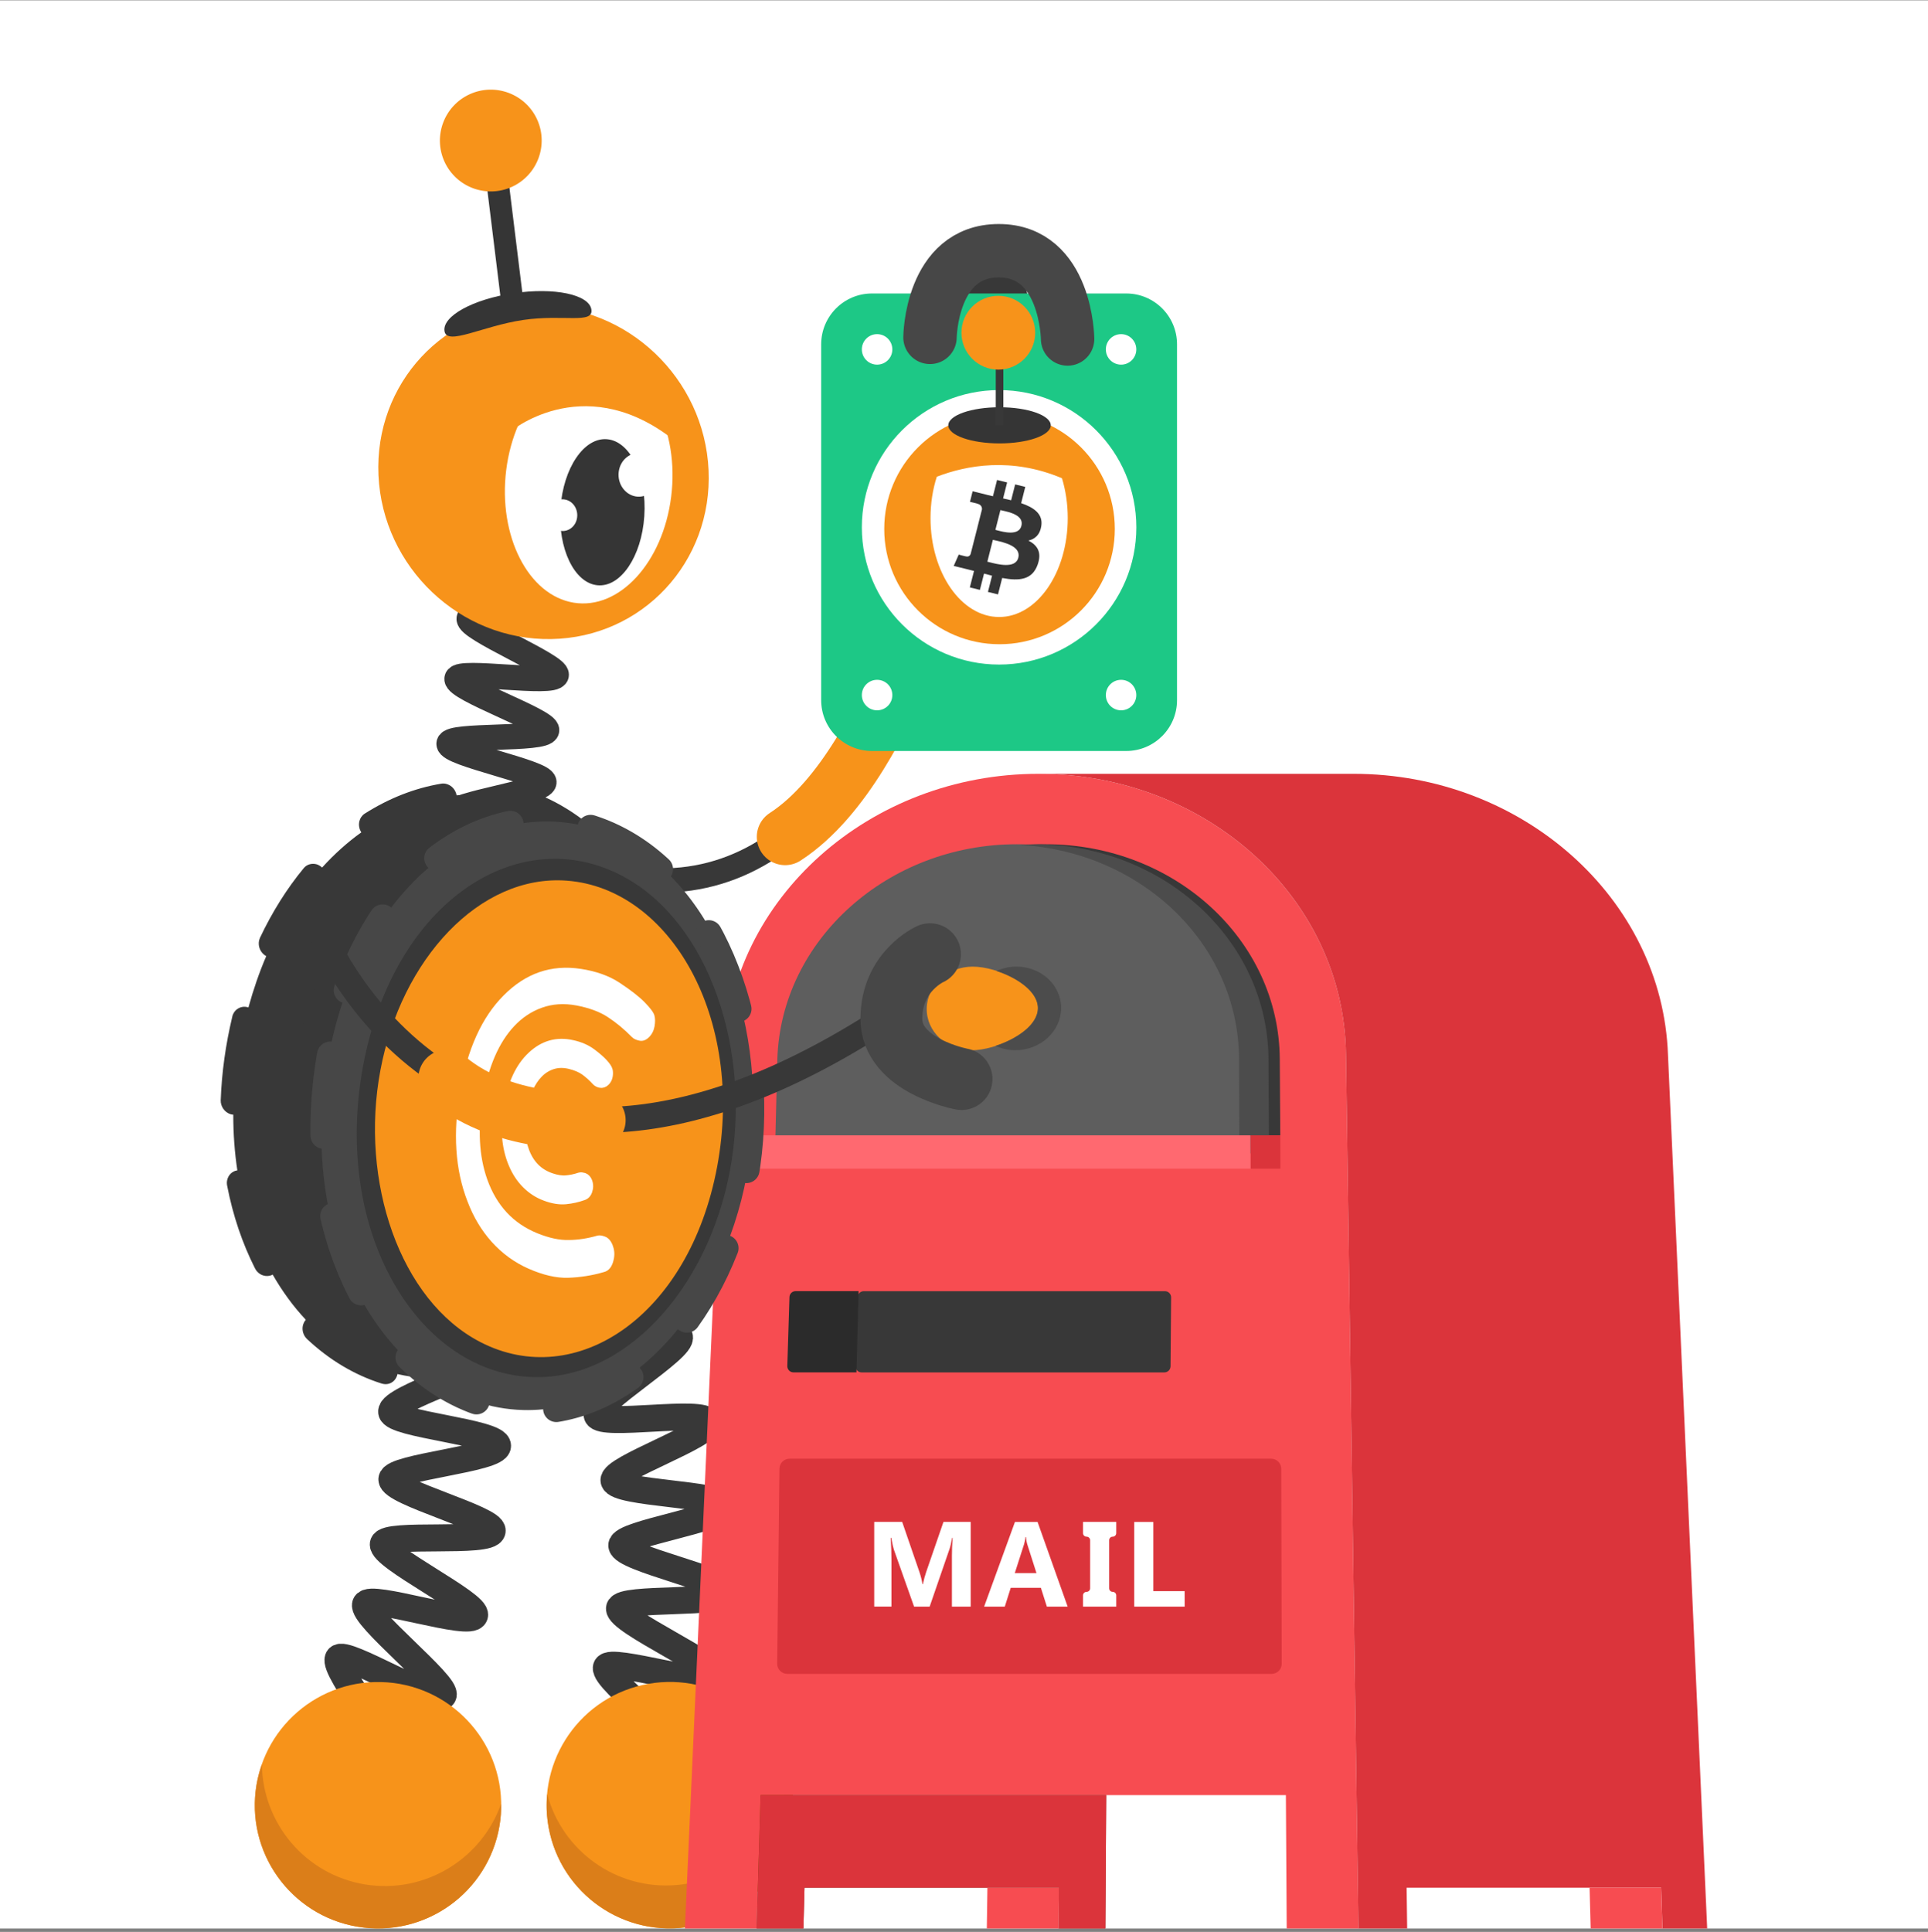 <svg width="512" height="513" viewBox="0 0 512 513" fill="none" xmlns="http://www.w3.org/2000/svg">
<rect x="0" y="0" width="512" height="513" fill="#808080" stroke="none"/>
<g clip-path="url(#clip0_4_5502)">
<path d="M512 0.09H0V512.09H512V0.09Z" fill="white"/>
<path d="M145.71 226.61C251.46 274.65 265.25 66.58 265.25 66.58" stroke="#383838" stroke-width="6.449" stroke-miterlimit="10"/>
<path d="M208.5 222.21C224.4 211.89 234.72 189.1 239.88 177.93" stroke="#F7931A" stroke-width="15.047" stroke-miterlimit="10" stroke-linecap="round"/>
<path d="M82.44 282.27C86.48 284.48 71.64 312.23 76.13 315.98C78.21 317.7 97.85 294.25 100.35 296.89C102.39 299.05 84.92 324.69 87.04 327.49C88.91 329.96 112.42 312.18 114.24 315.17C115.89 317.89 94.04 338.36 95.55 341.55C96.94 344.49 123.2 333.3 124.39 336.64C125.5 339.75 100.36 354.05 101.24 357.53C102.06 360.76 129.73 356.47 130.29 360.04C130.82 363.36 103.73 371.28 104 374.89C104.26 378.26 132.13 380.3 132.13 383.92C132.13 387.41 104.27 389.56 104.07 392.8C103.86 396.27 131.12 403.31 130.7 406.52C130.25 409.97 102.46 406.85 101.8 409.99C101.1 413.38 126.91 425.88 126.02 428.93C125.03 432.24 98.23 423.09 97.09 426.01C95.84 429.2 119.06 447.43 117.67 450.18C116.13 453.23 91.48 437.8 89.87 440.33C88.02 443.23 107.4 466.88 105.62 469.12C103.4 471.92 92.94 468.87 91.07 470.71C86.99 474.74 92.73 482.7 88.96 485.09" stroke="#383838" stroke-width="7.162" stroke-miterlimit="10"/>
<path d="M99.59 512.05C117.65 512.49 132.65 498.2 133.09 480.15C133.53 462.09 119.25 447.09 101.19 446.65C83.13 446.21 68.13 460.48 67.69 478.55C67.24 496.62 81.54 511.62 99.59 512.05Z" fill="#F7931A"/>
<path fill-rule="evenodd" clip-rule="evenodd" d="M96.92 500.39C81.01 497.77 69.73 484.08 69.55 468.51C68.94 470.28 68.42 472.12 68.1 474.06C65.16 491.88 77.25 508.73 95.07 511.65C112.9 514.59 129.75 502.51 132.67 484.68C132.99 482.76 133.11 480.85 133.07 478.96C127.91 493.64 112.83 502.98 96.92 500.39Z" fill="#DB7E19"/>
<path d="M114.87 291.4C119.31 292.55 111.8 323.09 117.07 325.62C119.5 326.79 132.74 299.21 135.82 301.14C138.32 302.71 127.72 331.89 130.47 334.07C132.9 335.99 151.29 312.96 153.78 315.41C156.05 317.64 139.95 342.87 142.18 345.59C144.26 348.1 166.93 330.76 168.91 333.71C170.74 336.46 149.92 356.52 151.62 359.67C153.21 362.6 178.98 351.62 180.41 354.93C181.74 358.01 157.43 372.38 158.59 375.81C159.66 379 187.17 374.11 188.06 377.62C188.92 381 162.45 389.96 163.06 393.16C163.71 396.59 191.88 396.68 192.26 399.88C192.68 403.33 164.99 407.18 165.12 410.38C165.27 413.84 193.37 419.58 193.26 422.76C193.13 426.21 164.89 423.97 164.51 427.08C164.08 430.49 191.08 442.42 190.42 445.43C189.68 448.77 161.97 439.9 161.04 442.75C159.97 446.03 184.58 464.15 183.41 466.76C181.95 470.01 172.21 468.93 170.86 471.17C167.88 476.09 174.27 483.1 171.21 486.35" stroke="#383838" stroke-width="7.162" stroke-miterlimit="10"/>
<path d="M185.17 511.24C202.79 507.21 213.8 489.67 209.77 472.05C205.73 454.44 188.2 443.42 170.58 447.45C152.96 451.48 141.95 469.02 145.98 486.64C150 504.26 167.55 515.27 185.17 511.24Z" fill="#F7931A"/>
<path fill-rule="evenodd" clip-rule="evenodd" d="M179.69 500.55C163.63 501.94 149.32 491.47 145.31 476.42C145.15 478.29 145.1 480.21 145.28 482.16C146.83 500.17 162.69 513.5 180.69 511.94C198.69 510.39 212.03 494.52 210.47 476.53C210.29 474.6 209.93 472.71 209.44 470.89C208.06 486.41 195.75 499.18 179.69 500.55Z" fill="#DB7E19"/>
<path fill-rule="evenodd" clip-rule="evenodd" d="M272.88 79.28L272.86 90.38C272.85 94.86 269.28 98.37 264.92 98.18C260.55 97.98 256.99 94.15 257 89.65L257.02 78.55C257.03 74.07 260.6 70.56 264.97 70.75C269.33 70.96 272.88 74.8 272.88 79.28Z" fill="#383838"/>
<path d="M231.57 77.93H299.07C306.53 77.93 312.57 83.97 312.57 91.43V185.92C312.57 193.37 306.53 199.42 299.07 199.42H231.57C224.11 199.42 218.07 193.38 218.07 185.92V91.43C218.08 83.97 224.11 77.93 231.57 77.93Z" fill="#1DC886"/>
<path d="M265.32 176.47C285.44 176.47 301.77 160.15 301.77 140.03C301.77 119.9 285.45 103.58 265.32 103.58C245.19 103.58 228.87 119.9 228.87 140.03C228.88 160.15 245.19 176.47 265.32 176.47Z" fill="white"/>
<path d="M232.92 96.83C235.16 96.83 236.97 95.02 236.97 92.78C236.97 90.54 235.16 88.73 232.92 88.73C230.68 88.73 228.87 90.54 228.87 92.78C228.87 95.02 230.68 96.83 232.92 96.83Z" fill="white"/>
<path d="M232.92 188.62C235.16 188.62 236.97 186.81 236.97 184.57C236.97 182.33 235.16 180.52 232.92 180.52C230.68 180.52 228.87 182.33 228.87 184.57C228.87 186.81 230.68 188.62 232.92 188.62Z" fill="white"/>
<path d="M297.72 96.83C299.95 96.83 301.76 95.02 301.76 92.78C301.76 90.54 299.95 88.73 297.72 88.73C295.48 88.73 293.67 90.54 293.67 92.78C293.67 95.02 295.48 96.83 297.72 96.83Z" fill="white"/>
<path d="M297.72 188.62C299.95 188.62 301.76 186.81 301.76 184.57C301.76 182.33 299.95 180.52 297.72 180.52C295.48 180.52 293.67 182.33 293.67 184.57C293.67 186.81 295.48 188.62 297.72 188.62Z" fill="white"/>
<path d="M265.44 171.07C282.34 171.07 296.05 157.36 296.05 140.45C296.05 123.54 282.34 109.83 265.44 109.83C248.53 109.83 234.82 123.54 234.82 140.45C234.81 157.36 248.52 171.07 265.44 171.07Z" fill="#F7931A"/>
<path d="M283.55 137.57C283.55 152.08 275.39 163.84 265.33 163.84C255.27 163.84 247.109 152.08 247.109 137.57C247.109 133.65 247.7 129.93 248.78 126.59C256.65 123.56 268.58 121.32 282.02 126.99C283 130.22 283.55 133.8 283.55 137.57Z" fill="white"/>
<path fill-rule="evenodd" clip-rule="evenodd" d="M276.53 139.66C277.02 136.47 274.55 134.75 271.18 133.61L272.27 129.29L269.589 128.63L268.52 132.84C267.82 132.67 267.099 132.5 266.379 132.35L267.45 128.11L264.78 127.45L263.689 131.77C263.109 131.64 262.529 131.51 261.979 131.37V131.36L258.29 130.45L257.589 133.26C257.589 133.26 259.57 133.71 259.52 133.74C260.6 134.01 260.8 134.71 260.77 135.27L259.52 140.2C259.59 140.22 259.7 140.25 259.8 140.29L259.709 140.27C259.649 140.25 259.58 140.24 259.52 140.22L257.76 147.12C257.63 147.44 257.29 147.93 256.54 147.75C256.56 147.79 254.6 147.27 254.6 147.27L253.27 150.28L256.75 151.13C257.14 151.22 257.53 151.32 257.91 151.42C258.16 151.48 258.41 151.55 258.66 151.61L257.55 155.98L260.22 156.64L261.32 152.32C262.05 152.51 262.76 152.69 263.45 152.87L262.359 157.18L265.03 157.84L266.14 153.48C270.69 154.33 274.12 153.99 275.56 149.93C276.72 146.66 275.499 144.78 273.109 143.55C274.869 143.13 276.19 141.99 276.53 139.66ZM270.43 148.09C269.68 151.09 264.909 149.85 262.729 149.28C262.529 149.23 262.36 149.18 262.2 149.15L263.669 143.35C263.859 143.39 264.07 143.44 264.33 143.5C266.58 144.01 271.2 145.02 270.43 148.09ZM264.78 140.82C266.6 141.3 270.56 142.34 271.25 139.62C271.95 136.83 268.1 135.99 266.22 135.58C266.01 135.53 265.819 135.49 265.669 135.45L264.339 140.7C264.469 140.73 264.61 140.77 264.78 140.82Z" fill="#353535"/>
<path d="M265.44 117.74C272.95 117.74 279.04 115.59 279.04 112.94C279.04 110.29 272.95 108.14 265.44 108.14C257.92 108.14 251.83 110.29 251.83 112.94C251.82 115.59 257.91 117.74 265.44 117.74Z" fill="#353535"/>
<path d="M265.439 88.67V112.93" stroke="#383838" stroke-width="2.008" stroke-miterlimit="10"/>
<path d="M265.12 98.15C270.53 98.15 274.91 93.76 274.91 88.35C274.91 82.94 270.53 78.55 265.12 78.55C259.71 78.55 255.32 82.94 255.32 88.35C255.33 93.77 259.71 98.15 265.12 98.15Z" fill="#F7931A"/>
<path d="M275.75 205.48C231.1 205.48 193.74 238.52 192.3 280.15L181.89 512.09H200.939L201.99 476.68H341.479L341.7 512.09H360.76L357.45 280.15C356.99 238.52 320.41 205.48 275.75 205.48Z" fill="#F74C51"/>
<path d="M337.58 387.35H209.66C208.2 387.35 207.01 388.53 206.99 389.99L206.39 441.78C206.37 443.27 207.58 444.48 209.07 444.48H337.7C339.17 444.48 340.37 443.28 340.37 441.81L340.24 390.02C340.24 388.54 339.05 387.35 337.58 387.35Z" fill="#DB343B"/>
<path d="M277.69 224.18C243.55 224.18 215.15 249.52 214.25 281.27L213.67 301.46H339.99L339.86 281.27C339.67 249.52 311.83 224.18 277.69 224.18Z" fill="#383838"/>
<path d="M201.99 476.67L200.93 512.08H213.35L213.64 501.26H281.229L281.129 512.08H293.55L293.77 476.67H201.99V476.67Z" fill="#892921"/>
<path d="M359.49 205.48H275.75C320.41 205.48 356.99 238.52 357.44 280.15L360.75 512.09H373.69L373.54 501.27H441.14L441.48 512.09H453.36L442.95 280.15C441.5 238.52 404.16 205.48 359.49 205.48Z" fill="#DB343B"/>
<path d="M262.22 501.27H281.22L281.12 512.09H262.06L262.22 501.27Z" fill="#F74C51"/>
<path d="M422.13 501.27H441.13L441.47 512.09H422.42L422.13 501.27Z" fill="#F74C51"/>
<path d="M201.99 476.67L200.93 512.08H213.35L213.64 501.26H281.229L281.129 512.08H293.55L293.77 476.67H201.99V476.67Z" fill="#DB343B"/>
<path d="M257.79 426.62H252.79V413.16C252.79 411.71 252.85 410.1 252.98 408.35H252.86C252.59 409.73 252.37 410.72 252.15 411.33L246.88 426.62H242.74L237.38 411.48C237.23 411.07 236.99 410.03 236.67 408.34H236.53C236.67 410.56 236.73 412.5 236.73 414.17V426.61H232.16V404.12H239.58L244.17 417.45C244.53 418.52 244.8 419.59 244.97 420.67H245.07C245.35 419.43 245.64 418.34 245.96 417.42L250.55 404.12H257.78V426.62H257.79Z" fill="white"/>
<path d="M283.53 426.63H278.01L276.42 421.63H268.41L266.83 426.63H261.34L269.53 404.14H275.54L283.53 426.63ZM275.25 417.73L272.83 410.17C272.65 409.61 272.53 408.93 272.46 408.14H272.33C272.28 408.8 272.14 409.45 271.94 410.1L269.49 417.72L275.25 417.73Z" fill="white"/>
<path d="M296.43 407.11C296.43 407.63 296.01 408.05 295.49 408.05C294.97 408.05 294.55 408.47 294.55 408.99V421.76C294.55 422.28 294.97 422.7 295.49 422.7C296.01 422.7 296.43 423.12 296.43 423.64V426.62H287.609V423.64C287.609 423.12 288.03 422.7 288.55 422.7C289.07 422.7 289.5 422.28 289.5 421.76V408.99C289.5 408.47 289.07 408.05 288.55 408.05C288.03 408.05 287.609 407.63 287.609 407.11V404.13H296.43V407.11Z" fill="white"/>
<path d="M314.6 426.63H301.21V404.14H306.27V422.52H314.59L314.6 426.63Z" fill="white"/>
<path d="M270 224.18C235.86 224.18 207.4 249.52 206.43 281.27L205.81 306.23H332.12L332.04 281.27C331.91 249.52 304.14 224.18 270 224.18Z" fill="#5E5E5E"/>
<path d="M275.64 267.76C275.57 273.9 264.65 278.89 257.98 278.89C251.31 278.89 245.99 273.9 246.1 267.76C246.2 261.63 251.66 256.68 258.31 256.68C264.96 256.68 275.71 261.63 275.64 267.76Z" fill="#F7931A"/>
<path d="M274.7 224.18C273.41 224.18 272.13 224.28 270.85 224.36C303.19 226.17 328.93 250.72 329.04 281.28L329.129 306.24H336.99L336.859 281.28C336.669 249.52 308.84 224.18 274.7 224.18Z" fill="#4C4C4C"/>
<path d="M269.899 256.67C268.009 256.67 266.229 257.11 264.629 257.83C270.189 259.63 275.689 263.38 275.629 267.76C275.579 272.15 269.989 275.91 264.359 277.72C265.949 278.44 267.72 278.88 269.62 278.88C276.29 278.88 281.74 273.89 281.8 267.75C281.86 261.63 276.539 256.67 269.899 256.67Z" fill="#4C4C4C"/>
<path d="M332.14 310.32H195.75L195.94 301.48H332.11L332.14 310.32Z" fill="#FF6970"/>
<path d="M332.14 310.32H340.02L339.99 301.48H332.12L332.14 310.32Z" fill="#DB343B"/>
<path d="M311 344.52L310.85 362.8C310.84 363.7 310.11 364.43 309.21 364.43H228.8C227.89 364.43 227.17 363.69 227.17 362.79V362.74L227.74 344.45C227.77 343.56 228.49 342.86 229.38 342.86H309.37C310.27 342.86 311.01 343.61 311 344.52Z" fill="#383838"/>
<path d="M228.01 342.86L227.44 364.42H210.71C209.8 364.42 209.08 363.68 209.08 362.78V362.73L209.65 344.44C209.67 343.55 210.4 342.85 211.28 342.85H228.01V342.86Z" fill="#2B2B2B"/>
<path fill-rule="evenodd" clip-rule="evenodd" d="M134.93 344.76V344.79C133.75 348.63 123.01 351.62 109.79 351.61C96.61 351.6 85.61 348.57 84.13 344.73V344.7C84.03 344.45 83.99 344.21 83.98 343.96C83.96 343.5 84.08 343.04 84.34 342.57C86.39 339.04 96.71 336.36 109.18 336.37C121.68 336.38 132.22 339.1 134.52 342.62C134.84 343.08 135 343.55 135.01 344.01C135.04 344.27 135.02 344.51 134.93 344.76Z" fill="#383838"/>
<path d="M151 164C150.39 166.68 125.14 161.77 124.6 164.23C124.02 166.93 148.2 176.77 147.71 179.24C147.15 181.94 121.82 177.73 121.37 180.21C120.89 182.92 145.48 191.4 145.16 193.92C144.81 196.64 119.39 194.91 119.25 197.49C119.1 200.21 144.34 205.03 144.44 207.69C144.55 210.36 119.67 213.49 120.08 216.21C120.47 218.81 145.74 218.3 146.42 221.03C147.04 223.56 123.63 231.63 124.53 234.36C125.35 236.84 149.91 232.18 150.98 234.86C151.94 237.28 129.86 248.29 131.03 250.93C132.08 253.32 155.99 246.47 157.24 249.06C158.37 251.43 137.12 263.89 138.42 266.45C139.61 268.81 163.11 260.85 164.42 263.4C165.65 265.76 144.85 278.92 146.21 281.45C147.46 283.8 170.73 275.27 172.1 277.78C173.37 280.13 152.83 293.66 154.2 296.15C155.49 298.5 178.63 289.68 180.02 292.16C181.32 294.5 160.9 308.24 162.29 310.71" stroke="#383838" stroke-width="6.722" stroke-miterlimit="10"/>
<path d="M146.36 169.7C170.58 169.31 189.29 149.22 188.17 124.81C187.05 100.4 166.52 80.94 142.32 81.33C118.11 81.72 99.39 101.81 100.51 126.22C101.63 150.63 122.16 170.1 146.36 169.7Z" fill="#F7931A"/>
<path d="M178.24 131.88C180.43 114.38 172.39 98.61 160.3 96.65C148.2 94.69 136.62 107.3 134.43 124.81C132.25 142.31 140.28 158.08 152.37 160.04C164.46 161.99 176.05 149.38 178.24 131.88Z" fill="white"/>
<path d="M171.1 137.1C171.83 126.4 167.43 117.22 161.28 116.64C155.13 116.05 149.57 124.24 148.84 134.95C148.11 145.65 152.51 154.82 158.66 155.41C164.81 156 170.38 147.81 171.1 137.1Z" fill="#353535"/>
<path fill-rule="evenodd" clip-rule="evenodd" d="M135.18 114.86C135.18 114.86 154.2 98.42 177.8 115.95C176.93 111.33 180.57 105.42 177.86 100.78L165.15 91.95L144.32 90.77L127.979 97.96L119.54 106.95L116.77 119L135.18 114.86Z" fill="#F7931A"/>
<path fill-rule="evenodd" clip-rule="evenodd" d="M157.04 82.16C157.68 86.14 149.67 83.38 138.91 84.97C128.15 86.56 118.68 91.9 118.04 87.94C117.41 83.96 125.63 79.44 136.41 77.86C147.16 76.26 156.4 78.19 157.04 82.16Z" fill="#353535"/>
<path d="M174.88 126.92C175.28 123.75 173.24 120.82 170.32 120.36C167.4 119.91 164.71 122.11 164.31 125.27C163.91 128.44 165.95 131.37 168.87 131.83C171.79 132.29 174.48 130.09 174.88 126.92Z" fill="white"/>
<path d="M153.26 137.39C153.55 135.09 152.07 132.95 149.94 132.63C147.81 132.29 145.86 133.9 145.56 136.2C145.28 138.5 146.76 140.64 148.88 140.96C151.03 141.29 152.98 139.69 153.26 137.39Z" fill="white"/>
<path d="M65.92 267.5C65.94 267.51 65.94 267.52 65.97 267.53C67.3 262.71 68.87 258.16 70.7 253.9C70.68 253.89 70.66 253.88 70.65 253.87C69.19 253.05 68.43 251.3 68.81 249.69C68.87 249.46 68.95 249.23 69.04 249.02C72.28 242.18 76.18 235.95 80.67 230.52C81.5 229.51 82.86 229.14 84.13 229.52C84.62 229.68 85.07 229.95 85.48 230.31C85.5 230.33 85.51 230.35 85.54 230.37C88.81 226.76 92.29 223.65 95.96 221.02C95.94 220.99 95.9 220.97 95.9 220.94C95.37 220.07 95.2 219.03 95.44 218.07C95.65 217.22 96.15 216.5 96.86 216.05C103.32 211.95 110.15 209.27 117.17 208.1C117.67 208.01 118.19 208.05 118.71 208.22C119.99 208.62 120.95 209.72 121.23 211.07C121.25 211.11 121.24 211.15 121.25 211.19C125.97 210.76 130.68 211.08 135.32 212.17C135.33 212.13 135.33 212.09 135.34 212.02C135.79 210.14 137.65 209.08 139.46 209.66H139.47C143.15 210.85 146.77 212.49 150.18 214.57C153.4 216.51 156.46 218.86 159.28 221.53C160.28 222.47 160.7 223.87 160.37 225.17C160.24 225.7 160.02 226.17 159.66 226.58C159.63 226.61 159.6 226.64 159.56 226.67C162.88 230.25 165.8 234.31 168.29 238.76C168.32 238.75 168.34 238.72 168.39 238.7C169.13 238.32 169.99 238.27 170.82 238.52C171.76 238.81 172.56 239.51 173 240.43C176.31 247.09 178.8 254.46 180.38 262.34C180.48 262.88 180.48 263.41 180.36 263.92C180.06 265.22 179.03 266.22 177.76 266.41C177.73 266.41 177.7 266.41 177.68 266.42C178.45 271.23 178.89 276.2 178.95 281.2C178.97 281.2 179 281.2 179.02 281.2C179.27 281.22 179.53 281.26 179.76 281.33C181.3 281.82 182.38 283.38 182.34 285.02C182.17 292.53 181.21 300 179.47 307.2L179.45 307.27C178.99 309.15 177.14 310.21 175.32 309.63H175.33C175.31 309.62 175.29 309.61 175.27 309.6C173.96 314.3 172.31 318.84 170.38 323.15C170.4 323.16 170.42 323.17 170.44 323.19C171.87 324.02 172.62 325.71 172.24 327.31C172.18 327.58 172.09 327.83 171.97 328.06C168.66 334.78 164.67 340.95 160.12 346.37C159.27 347.38 157.96 347.75 156.67 347.34C156.17 347.19 155.71 346.91 155.29 346.54C155.27 346.52 155.27 346.5 155.23 346.47C151.99 350 148.5 353.15 144.81 355.83C144.83 355.86 144.86 355.89 144.87 355.92C145.42 356.78 145.59 357.82 145.36 358.79C145.15 359.64 144.66 360.37 143.94 360.81C137.46 365.01 130.65 367.72 123.7 368.91C123.18 369 122.66 368.96 122.16 368.81C120.88 368.41 119.93 367.31 119.64 365.96C119.63 365.91 119.63 365.87 119.62 365.81C117.4 366.02 115.19 366.08 112.94 365.94C110.42 365.79 107.95 365.42 105.54 364.87C105.53 364.91 105.53 364.96 105.52 365.02C105.29 365.93 104.75 366.68 103.98 367.13C103.24 367.56 102.36 367.67 101.5 367.42V367.43L101.39 367.4C101.36 367.39 101.33 367.38 101.29 367.37C94.1 365.09 87.46 361.12 81.56 355.59C80.57 354.65 80.13 353.26 80.44 351.95C80.58 351.42 80.8 350.95 81.14 350.54C81.17 350.51 81.19 350.48 81.22 350.46C77.92 346.95 74.97 342.92 72.41 338.45C72.39 338.46 72.37 338.49 72.34 338.5C71.59 338.88 70.73 338.94 69.89 338.68C68.95 338.39 68.17 337.7 67.71 336.79C64.33 330.09 61.84 322.73 60.32 314.85C60.21 314.31 60.22 313.78 60.35 313.27C60.66 311.97 61.69 310.99 62.96 310.79C62.98 310.79 63.01 310.79 63.03 310.78C62.31 306.05 61.94 301.1 61.95 296C61.93 296 61.91 296 61.89 295.99C61.66 295.97 61.43 295.93 61.2 295.86C59.64 295.37 58.55 293.8 58.61 292.14V292.11C58.62 292.08 58.61 292.04 58.62 292.01C58.89 284.74 59.93 277.32 61.69 269.95L61.72 269.8C62.24 267.98 64.08 266.91 65.92 267.5Z" fill="#383838"/>
<path fill-rule="evenodd" clip-rule="evenodd" d="M144.44 231.16C119.55 217.16 88.65 235.72 79.79 275.07C70.93 314.42 89.8 349.28 117.15 352.41C140.34 355.05 162 333.3 168.56 304.16C175.11 275.02 165.54 243.03 144.44 231.16Z" fill="#383838"/>
<path fill-rule="evenodd" clip-rule="evenodd" d="M108.3 311.72C107.9 311.29 107.26 310.97 106.4 310.76C105.53 310.54 104.69 310.8 103.86 311.55C103.02 312.29 102.479 313.26 102.229 314.43C101.789 316.55 102.14 318.18 103.29 319.34C105.68 321.97 108.29 324.28 111.1 326.28C113.84 328.25 117.26 329.62 121.32 330.41C125.26 331.18 129.02 331.01 132.6 329.92C136.12 328.85 139.309 326.94 142.209 324.23C148.209 318.69 152.3 310.48 154.66 299.45C157.01 288.42 156.719 278.73 153.729 270.16C150.729 261.51 145.59 255.3 138.06 251.63C134.27 249.78 130.77 248.82 127.61 248.79C124.39 248.76 121.82 248.95 119.94 249.4C118.06 249.84 116.84 250.36 116.33 250.94C115.83 251.52 115.439 252.38 115.209 253.52C114.959 254.66 115.059 255.8 115.489 256.97C115.909 258.13 116.54 258.89 117.37 259.25C118.19 259.6 118.88 259.73 119.4 259.62C122 258.98 124.55 258.69 127.05 258.72C129.51 258.75 132.38 259.51 135.61 260.96C138.76 262.39 141.4 264.4 143.54 266.98C145.63 269.52 147.189 272.41 148.229 275.67C150.239 281.96 150.33 289.17 148.59 297.37C146.84 305.57 143.88 311.74 139.64 315.93C134.92 320.57 129.29 322.19 122.59 320.66C119.4 319.92 116.73 318.8 114.57 317.28C112.39 315.77 110.3 313.91 108.3 311.72Z" fill="#383838"/>
<path fill-rule="evenodd" clip-rule="evenodd" d="M118.07 300.84C117.88 300.63 117.58 300.46 117.17 300.33C116.77 300.21 116.36 300.33 115.96 300.67C115.57 301.01 115.32 301.47 115.2 302.05C114.98 303.07 115.14 303.89 115.68 304.47C116.8 305.82 118.03 307.02 119.36 308.1C120.68 309.17 122.35 309.96 124.33 310.49C126.3 311.02 128.2 311.05 130.04 310.6C131.85 310.17 133.53 309.27 135.05 307.92C138.25 305.17 140.45 300.91 141.68 295.14C142.91 289.36 142.7 284.3 141.02 279.91C139.38 275.55 136.64 272.54 132.72 270.94C130.79 270.15 129.03 269.79 127.47 269.89C125.88 269.98 124.65 270.16 123.73 270.43C122.82 270.71 122.24 270.99 121.99 271.29C121.74 271.58 121.57 272 121.45 272.56C121.32 273.11 121.38 273.66 121.56 274.2C121.76 274.75 122.06 275.1 122.46 275.25C122.86 275.41 123.18 275.44 123.43 275.37C124.68 275 125.94 274.79 127.17 274.75C128.4 274.71 129.83 275.01 131.46 275.64C133.07 276.27 134.45 277.22 135.56 278.49C136.67 279.73 137.49 281.18 138.07 282.83C139.16 286.05 139.24 289.76 138.35 294.03C137.44 298.29 135.88 301.45 133.65 303.55C131.2 305.85 128.3 306.54 124.94 305.58C123.35 305.14 122.05 304.51 121 303.7C120.01 302.91 119.01 301.96 118.07 300.84Z" fill="#383838"/>
<path fill-rule="evenodd" clip-rule="evenodd" d="M87.3 280.44C77.78 331.25 104.33 373.42 138.86 374.42C167.06 375.24 191.72 347.36 198.28 312.25C204.86 277.16 192.63 238.7 167.02 224.08C135.66 206.21 96.83 229.64 87.3 280.44Z" fill="#474747"/>
<path fill-rule="evenodd" clip-rule="evenodd" d="M96.45 282.95C88.24 326.73 110.59 363.9 140.57 365.63C165.63 367.07 187.92 342.47 193.84 310.87C199.75 279.28 188.49 245.04 165.47 232.71C137.93 217.95 104.65 239.17 96.45 282.95Z" fill="#383838"/>
<path d="M87.7 280.09C78.75 331 105.43 373.45 139.63 374.64C167.56 375.61 191.71 347.77 197.89 312.6C204.07 277.45 191.61 238.8 166.1 224C134.89 205.9 96.65 229.19 87.7 280.09Z" stroke="#474747" stroke-width="7.023" stroke-miterlimit="10" stroke-linecap="round" stroke-dasharray="21.56 21.56"/>
<path fill-rule="evenodd" clip-rule="evenodd" d="M150.52 233.85C177.87 235.9 197.87 270.09 190.44 309.85C182.99 349.61 152.87 369.43 127.58 356.38C106.14 345.32 95.49 313.64 101.02 284.2C106.52 254.77 127.35 232.11 150.52 233.85Z" fill="#F7931A"/>
<path fill-rule="evenodd" clip-rule="evenodd" d="M158.68 328.1C159.19 327.97 159.88 328.06 160.7 328.38C161.55 328.7 162.2 329.45 162.67 330.58C163.13 331.74 163.259 332.91 163.049 334.09C162.679 336.23 161.759 337.47 160.319 337.8C157.249 338.7 154.09 339.19 150.87 339.3C147.72 339.4 144.199 338.58 140.329 336.87C136.569 335.21 133.319 332.82 130.539 329.73C127.829 326.7 125.7 323.13 124.13 318.98C120.85 310.52 120.25 300.82 122.19 289.68C124.16 278.54 127.949 270.14 133.719 264.35C139.529 258.47 146.349 256.05 154.329 257.29C158.359 257.91 161.799 259.14 164.599 261C167.459 262.89 169.66 264.59 171.15 266.1C172.66 267.63 173.539 268.8 173.779 269.61C174.009 270.43 174.019 271.42 173.819 272.56C173.609 273.71 173.119 274.67 172.319 275.45C171.529 276.22 170.689 276.52 169.809 276.34C168.939 276.16 168.3 275.86 167.88 275.45C165.81 273.34 163.67 271.56 161.44 270.1C159.26 268.66 156.449 267.63 153.069 266.99C149.749 266.37 146.7 266.58 143.87 267.6C141.09 268.6 138.649 270.24 136.539 272.49C132.459 276.86 129.739 283.16 128.279 291.45C126.819 299.74 127.19 306.94 129.39 313.17C131.86 320.08 136.249 324.87 142.719 327.49C145.809 328.74 148.589 329.34 151.049 329.27C153.579 329.25 156.1 328.85 158.68 328.1Z" fill="white"/>
<path fill-rule="evenodd" clip-rule="evenodd" d="M153.999 312.73C154.249 312.66 154.569 312.69 154.979 312.81C155.389 312.96 155.69 313.29 155.91 313.83C156.12 314.38 156.18 314.93 156.09 315.5C155.9 316.53 155.48 317.16 154.78 317.36C153.3 317.89 151.77 318.23 150.19 318.38C148.63 318.53 146.87 318.25 144.92 317.52C142.99 316.81 141.3 315.71 139.83 314.22C138.38 312.75 137.23 310.97 136.37 308.88C134.56 304.55 134.17 299.49 135.19 293.64C136.22 287.8 138.25 283.44 141.34 280.56C144.4 277.67 147.92 276.65 151.95 277.57C153.95 278.01 155.629 278.74 156.989 279.76C158.349 280.77 159.39 281.68 160.1 282.46C160.8 283.23 161.21 283.84 161.31 284.25C161.42 284.65 161.42 285.14 161.33 285.69C161.23 286.25 161 286.71 160.62 287.07C160.25 287.43 159.84 287.56 159.44 287.47C159.03 287.38 158.73 287.21 158.53 287.01C157.55 285.93 156.519 285.01 155.459 284.23C154.389 283.46 153.02 282.88 151.34 282.47C149.67 282.07 148.12 282.1 146.68 282.55C145.24 283.01 143.98 283.78 142.88 284.9C140.73 287.09 139.29 290.33 138.54 294.63C137.79 298.93 137.99 302.65 139.2 305.84C140.53 309.33 142.82 311.66 146.16 312.83C147.71 313.38 149.1 313.6 150.33 313.5C151.52 313.4 152.749 313.15 153.999 312.73Z" fill="white" stroke="white" stroke-width="2.783"/>
<path d="M130.82 37.71L136.13 80.86" stroke="#353535" stroke-width="5.894" stroke-miterlimit="10"/>
<path d="M135.91 49.63C142.7 46.55 145.72 38.54 142.65 31.75C139.57 24.95 131.56 21.93 124.76 25.01C117.97 28.09 114.95 36.1 118.02 42.89C121.1 49.69 129.12 52.71 135.91 49.63Z" fill="#F7931A"/>
<path d="M85.94 248.78C85.94 248.78 124.44 340.65 232.78 271.86" stroke="#383838" stroke-width="6.84" stroke-miterlimit="10"/>
<path d="M158.62 297.45C158.62 297.45 134.71 299.84 118.63 286.27" stroke="#F7931A" stroke-width="15.047" stroke-miterlimit="10" stroke-linecap="round"/>
<path d="M246.97 253.38C246.97 253.38 236.76 257.89 236.71 270.47C236.65 283.05 255.35 286.54 255.35 286.54" stroke="#474747" stroke-width="16.421" stroke-miterlimit="10" stroke-linecap="round" stroke-linejoin="round"/>
<path d="M246.97 89.58C246.97 89.58 247.19 66.58 265.24 66.58C283.3 66.58 283.51 90.01 283.51 90.01" stroke="#474747" stroke-width="14.188" stroke-miterlimit="10" stroke-linecap="round" stroke-linejoin="round"/>
</g>
<defs>
<clipPath id="clip0_4_5502">
<rect width="512" height="512.001" fill="white" transform="translate(0 0.09)"/>
</clipPath>
</defs>
</svg>
